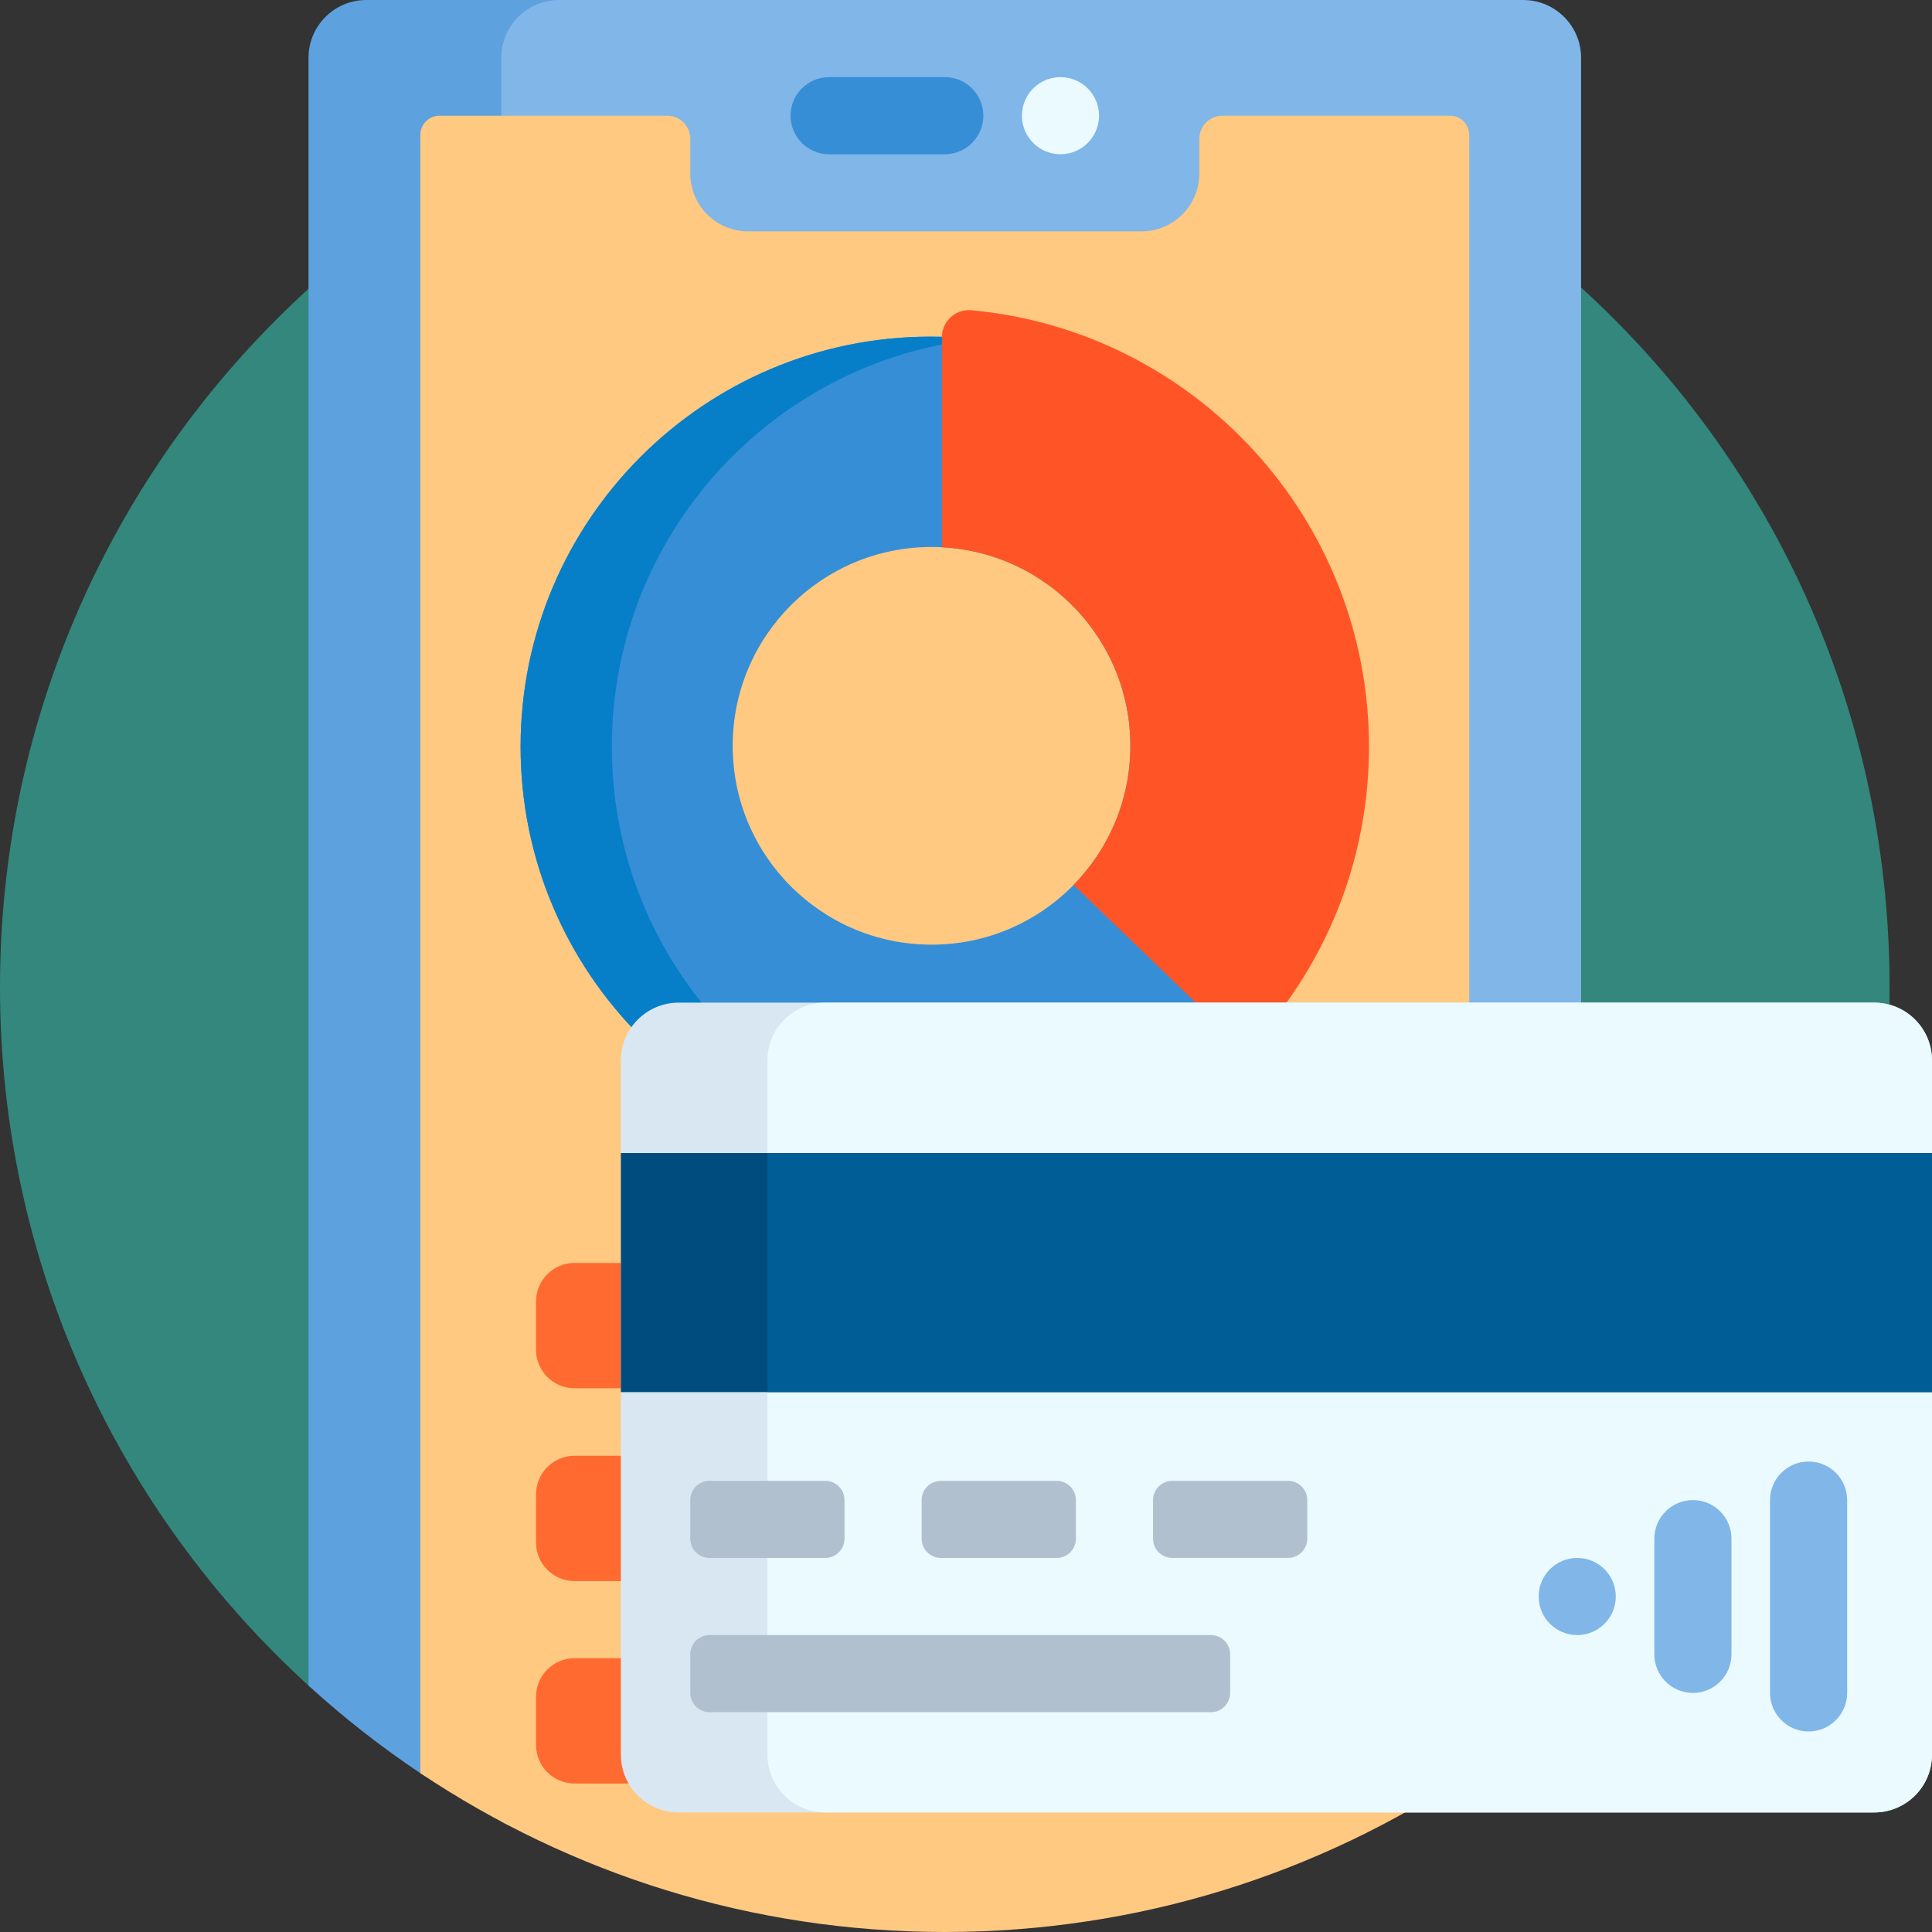 <?xml version="1.0" encoding="iso-8859-1"?>
<!-- Generator: Adobe Illustrator 19.0.0, SVG Export Plug-In . SVG Version: 6.00 Build 0)  -->
<svg xmlns="http://www.w3.org/2000/svg" xmlns:xlink="http://www.w3.org/1999/xlink" version="1.1" id="Capa_1" x="0px" y="0px" viewBox="0 0 501 501" style="enable-background:new 0 0 501 501;" xml:space="preserve" width="512" height="512">
<rect x="0" y="0" width="501" height="501" fill="#333333" stroke="none"/>
<g>
	<path style="fill:#33877C;" d="M0,256C0,120.868,109.402,11.288,244.467,11.001c134.666-0.287,243.73,107.028,245.511,241.682   c1,75.576-32.23,143.415-85.164,189.012c-42.902-36.956-98.747-59.304-159.814-59.304c-58.506,0-112.219,20.513-154.349,54.732   c-3.217,2.613-7.865,2.525-10.924-0.272C30.734,392.054,0,327.618,0,256z"/>
	<path style="fill:#5EA1DF;" d="M402,15v130v58v241.075c-42.518,35.531-254.096,41.752-293.005,15.735   C98.759,452.966,89.068,445.371,80,437.104V203v-58V15c0-8.284,6.716-15,15-15h292C395.284,0,402,6.716,402,15z"/>
	<path style="fill:#81B6E8;" d="M410,15v130v58v234.104c-43.54,39.691-245.706,53.531-280,35.265V203v-58V15c0-8.284,6.716-15,15-15   h250C403.284,0,410,6.716,410,15z"/>
	<path style="fill:#368ED7;" d="M245,40h-30c-5.523,0-10-4.477-10-10v0c0-5.523,4.477-10,10-10h30c5.523,0,10,4.477,10,10v0   C255,35.523,250.523,40,245,40z"/>
	<path style="fill:#EAFAFF;" d="M285,30c0,5.523-4.477,10-10,10s-10-4.477-10-10c0-5.523,4.477-10,10-10S285,24.477,285,30z"/>
	<path style="fill:#FFC981;" d="M381,35v120v153.5v151.304C342.09,485.821,295.32,501,245,501s-97.09-15.179-136-41.196V308.5V155   V35c0-2.761,2.239-5,5-5h59c3.314,0,6,2.686,6,6v9c0,8.284,6.716,15,15,15h102c8.284,0,15-6.716,15-15v-9c0-3.314,2.686-6,6-6h59   C378.761,30,381,32.239,381,35z"/>
	<path style="fill:#FF6A31;" d="M239,337.5V350c0,5.523-4.477,10-10,10h-80c-5.523,0-10-4.477-10-10v-12.5c0-5.523,4.477-10,10-10   h80C234.523,327.5,239,331.977,239,337.5z M209,430h-60c-5.523,0-10,4.477-10,10v12.5c0,5.523,4.477,10,10,10h60   c5.523,0,10-4.477,10-10V440C219,434.477,214.523,430,209,430z M149,410h30c5.523,0,10-4.477,10-10v-12.5c0-5.523-4.477-10-10-10   h-30c-5.523,0-10,4.477-10,10V400C139,405.523,143.477,410,149,410z"/>
	<path style="fill:#368ED7;" d="M241.333,87.298c-58.727,0-106.335,47.608-106.335,106.335c0,58.727,47.608,106.335,106.335,106.335   s106.335-47.608,106.335-106.335C347.668,134.906,300.06,87.298,241.333,87.298z M241.563,244.968   c-28.477,0-51.563-23.085-51.563-51.563s23.085-51.563,51.563-51.563s51.563,23.085,51.563,51.563S270.04,244.968,241.563,244.968z   "/>
	<path style="fill:#067FC8;" d="M253.167,299.309c-3.886,0.43-7.833,0.659-11.833,0.659c-58.727,0-106.335-47.608-106.335-106.335   c0-58.727,47.608-106.335,106.335-106.335c4.001,0,7.948,0.229,11.833,0.659c-53.157,5.887-94.502,50.949-94.502,105.676   S200.01,293.422,253.167,299.309z"/>
	<path style="fill:#FF5526;" d="M355.002,193.633c0,28.009-10.135,53.648-26.932,73.46c-2.602,3.069-7.276,3.267-10.173,0.474   l-39.503-38.092c9.108-9.299,14.731-22.026,14.731-36.071c0-27.57-21.638-50.085-48.859-51.492V87.428   c0-4.108,3.524-7.357,7.615-6.981C309.713,85.769,355.002,134.412,355.002,193.633z"/>
	<path style="fill:#D8E7F2;" d="M486,470H176c-8.284,0-15-6.716-15-15V275c0-8.284,6.716-15,15-15h310c8.284,0,15,6.716,15,15v180   C501,463.284,494.284,470,486,470z"/>
	<path style="fill:#EAFAFF;" d="M486,470H214c-8.284,0-15-6.716-15-15V275c0-8.284,6.716-15,15-15h272c8.284,0,15,6.716,15,15v180   C501,463.284,494.284,470,486,470z"/>
	<path style="fill:#B1C0CF;" d="M179,399v-10c0-2.761,2.239-5,5-5h30c2.761,0,5,2.239,5,5v10c0,2.761-2.239,5-5,5h-30   C181.239,404,179,401.761,179,399z M314,424H184c-2.761,0-5,2.239-5,5v10c0,2.761,2.239,5,5,5h130c2.761,0,5-2.239,5-5v-10   C319,426.239,316.761,424,314,424z M334,384h-30c-2.761,0-5,2.239-5,5v10c0,2.761,2.239,5,5,5h30c2.761,0,5-2.239,5-5v-10   C339,386.239,336.761,384,334,384z M244,404h30c2.761,0,5-2.239,5-5v-10c0-2.761-2.239-5-5-5h-30c-2.761,0-5,2.239-5,5v10   C239,401.761,241.239,404,244,404z"/>
	<path style="fill:#014C7E;" d="M501,361H161v-62h340V361z"/>
	<path style="fill:#015D96;" d="M501,361H199v-62h302V361z"/>
	<path style="fill:#81B6E8;" d="M479,389v50c0,5.523-4.477,10-10,10s-10-4.477-10-10v-50c0-5.523,4.477-10,10-10   S479,383.477,479,389z M439,389c-5.523,0-10,4.477-10,10v30c0,5.523,4.477,10,10,10s10-4.477,10-10v-30   C449,393.477,444.523,389,439,389z M409,404c-5.523,0-10,4.477-10,10c0,5.523,4.477,10,10,10s10-4.477,10-10   C419,408.477,414.523,404,409,404z"/>
</g>















</svg>
